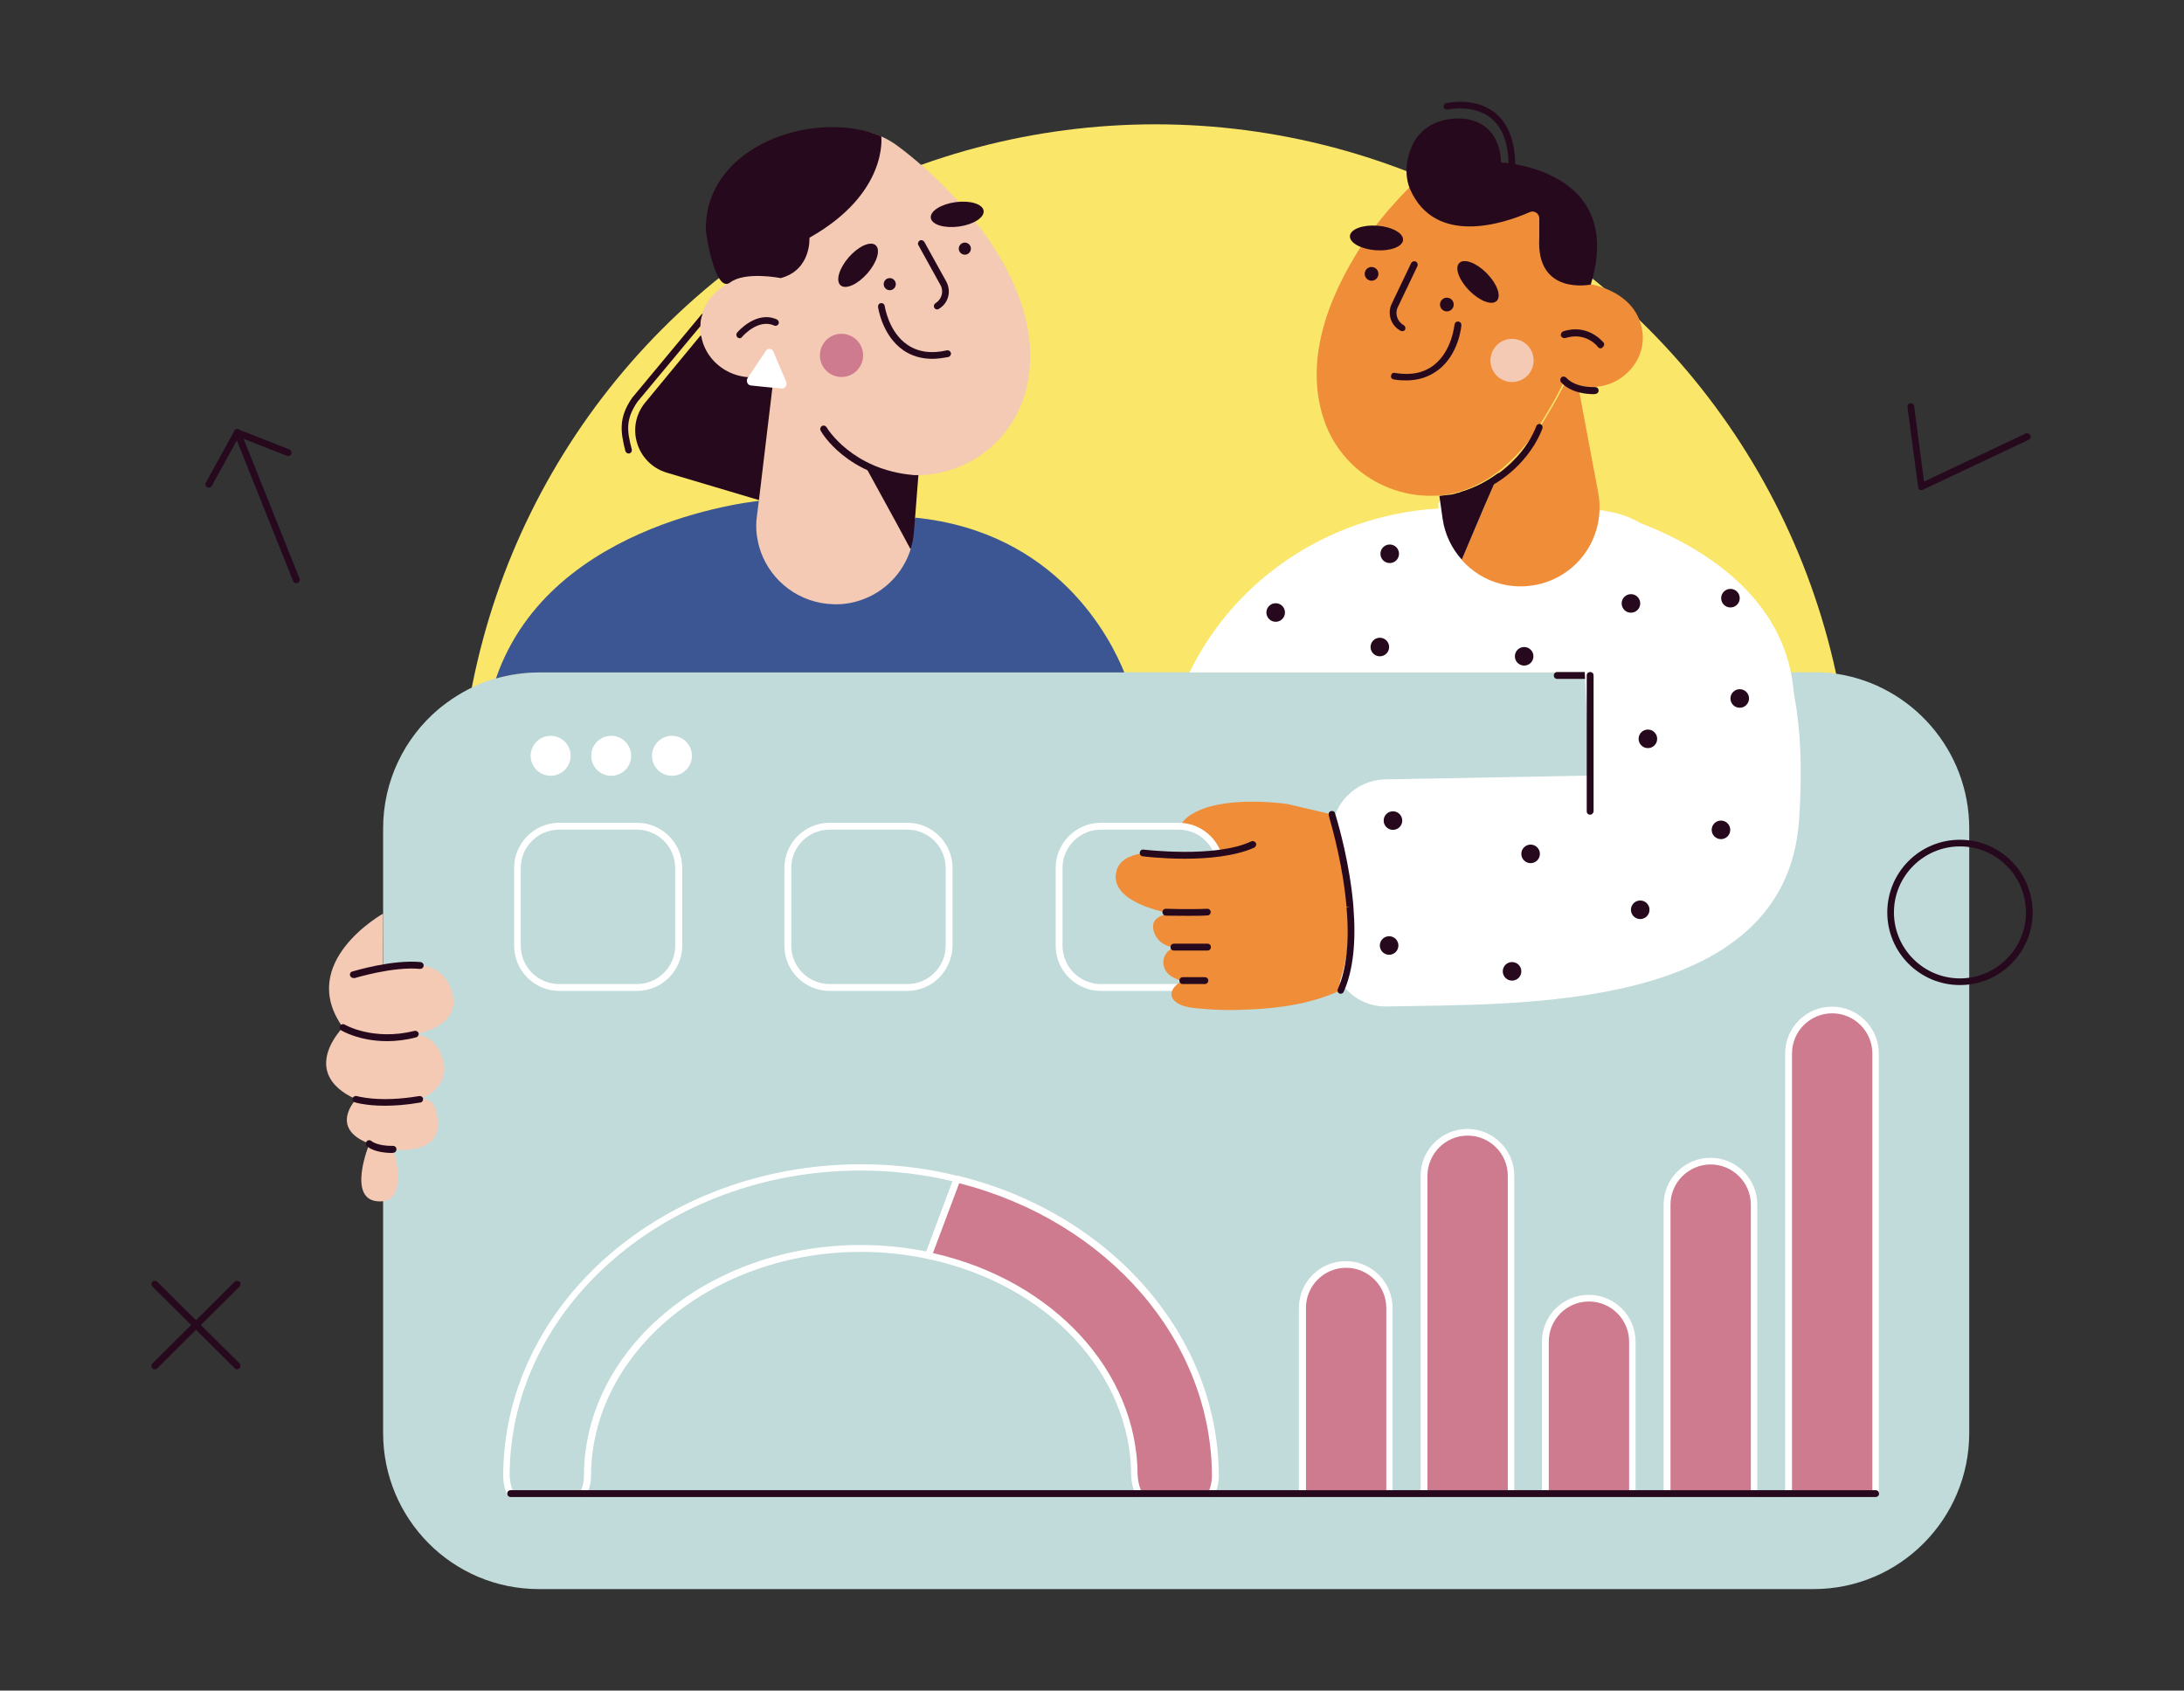 <?xml version="1.0" encoding="utf-8"?>
<!-- Generator: Adobe Illustrator 23.0.3, SVG Export Plug-In . SVG Version: 6.00 Build 0)  -->
<svg version="1.1" id="Layer_1" xmlns="http://www.w3.org/2000/svg" xmlns:xlink="http://www.w3.org/1999/xlink" x="0px" y="0px"
	 viewBox="0 0 1082 837.7" style="enable-background:new 0 0 1082 837.7;" xml:space="preserve">
<rect x="0" y="0" width="1082" height="837.7" fill="#333333" stroke="none"/>
<style type="text/css">
	.st0{fill:#FAE669;}
	.st1{fill:#C1DBDA;}
	.st2{fill:#F4CAB5;}
	.st3{fill:#FFFFFF;}
	.st4{fill:#3C5693;}
	.st5{fill:#27091D;}
	.st6{fill:#CE7A8F;}
	.st7{fill:#F08D38;}
</style>
<g>
	<circle class="st0" cx="572.4" cy="406.6" r="345"/>
	<path class="st1" d="M975.6,410.6V710c0,42.7-34.5,77.4-77.1,77.4H266.9c-42.6,0-77.1-34.6-77.1-77.4V410.6
		c0-23.7,10.6-44.9,27.3-59.1l0,0c5.9-4.9,12.4-9,19.6-12.2c3-1.3,6-2.4,9.1-3.2c6.7-1.9,13.8-3,21.2-3h631.7
		c3.8,0,7.7,0.2,11.4,0.8C947.1,339.6,975.6,371.7,975.6,410.6z"/>
	<path class="st2" d="M508.8,191.2c-5.7,25.6-27.4,43.6-53.8,44.3c-1,0-2,0-3,0c-3-0.1-6-0.5-8.9-1.1c-0.5-0.1-1-0.2-1.6-0.4
		c-0.8-0.2-1.7-0.5-2.5-0.7c-0.5-0.1-1-0.4-1.6-0.5c-2.5-0.8-5.1-1.9-7.5-3.1c-0.4-0.2-0.8-0.4-1.2-0.6c-0.6-0.4-1.1-0.6-1.6-0.8
		c-1.1-0.6-2.2-1.3-3.2-1.9c-0.5-0.4-1.1-0.7-1.6-1.1l0,0c-0.5-0.4-1-0.7-1.6-1.1c-1.2-0.8-2.4-1.7-3.5-2.6
		c-0.4-0.2-0.7-0.6-1.1-0.8c-0.5-0.4-1-0.8-1.4-1.2c-1.7-1.4-3.2-2.9-4.7-4.5c-0.7-0.7-1.4-1.4-2.2-2.3c-0.5-0.5-1-1.1-1.4-1.6
		c-0.8-0.8-1.6-1.8-2.3-2.6c-0.1-0.1-0.2-0.2-0.4-0.5c-0.1-0.1-0.2-0.2-0.4-0.4c-1.1-1.6-3.4-4.7-5.9-8.2c-0.6-0.8-1.2-1.7-1.7-2.5
		c-1.3-1.9-2.5-3.8-3.7-5.7c-2.4-3.7-4.3-7-4.7-8.3c0-0.1,0-0.2,0-0.4c0-0.1,0-0.2,0.1-0.2c-1.3,0.8-2.6,1.4-4,2
		c-1,0.4-1.8,0.8-2.6,1.1c-15.3,5.7-31.2-4.5-33.7-19c-0.2-1.6-0.4-3.1-0.4-4.7c0-1.3,0.2-2.8,0.5-4.2c0.1-0.7,0.4-1.4,0.6-2
		c4.8-15.8,23.8-19.5,23.8-19.5s48.2-17.1,36.8-65.7c-0.4-1.3-0.7-2.6-1.1-4.1c13-3.6,26.2-2.4,37.5,6.1c2.2,1.6,4.2,3.2,6.3,4.9
		c10.2,8.3,19.6,17.6,28,27.5C498.9,128.2,515.8,159.6,508.8,191.2z"/>
	<circle class="st3" cx="272.8" cy="374.5" r="9.9"/>
	<circle class="st3" cx="302.8" cy="374.5" r="9.9"/>
	<circle class="st3" cx="332.9" cy="374.5" r="9.9"/>
	<path class="st4" d="M557,333.2H266.9c-7.3,0-14.4,1.1-21.2,3c27.3-79.6,132.8-88.3,132.8-88.3c0.2,17.1,9.5,33.1,24.8,39.3
		c4.2,1.7,8.5,2.5,12.8,2.5c11.9,0,23.2-6.4,30.3-17.4c1.6-2.5,3-5.3,4.2-8.3l2.9-7.5C523.7,263.6,550.3,316.5,557,333.2z"/>
	<path class="st2" d="M451.2,272c-3.7,12-13,21.4-24.8,25.4c-4.2,1.4-8.7,2.2-13.4,2c-16.8-0.4-30.8-11.2-36.1-26
		c-1.9-5.5-2.8-11.5-1.9-17.8l1-7.8l7.6-63.5c1.3-0.6,2.6-1.2,4-2c-0.1,0-0.1,0.1-0.1,0.2c0,0.1,0,0.2,0,0.4
		c0.4,1.2,2.2,4.5,4.7,8.3c1.2,1.8,2.4,3.7,3.7,5.7c0.6,0.8,1.2,1.7,1.7,2.5c2.5,3.6,4.7,6.7,5.9,8.2c0.1,0.1,0.2,0.2,0.4,0.4
		c0.1,0.2,0.4,0.4,0.4,0.5c0.7,1,1.6,1.8,2.3,2.6c0.5,0.5,1,1.1,1.4,1.6c0.7,0.7,1.4,1.6,2.2,2.3c1.6,1.6,3.1,3,4.7,4.5
		c0.5,0.4,1,0.8,1.4,1.2c0.4,0.4,0.7,0.6,1.1,0.8c1.1,1,2.3,1.8,3.5,2.6c0.5,0.4,1,0.7,1.6,1.1l0,0c0.5,0.4,1.1,0.7,1.6,1.1
		c1.1,0.7,2.2,1.3,3.2,1.9l16.6,30.2L451.2,272z"/>
	<path class="st5" d="M455,235.4l-1.6,20.5l-0.6,7.5c-0.2,3-0.8,5.9-1.7,8.7l-7.3-13.5l-16.6-30.3c0.5,0.2,1.1,0.6,1.6,0.8
		c0.4,0.2,0.8,0.5,1.2,0.6c2.4,1.2,4.9,2.3,7.5,3.1c0.5,0.1,1.1,0.4,1.6,0.5c0.8,0.2,1.7,0.5,2.5,0.7c0.5,0.1,1,0.2,1.6,0.4
		c2.9,0.6,5.9,1,8.9,1.1C453.1,235.4,454.1,235.4,455,235.4z"/>
	<path class="st2" d="M189.8,452.7c0,0-43.2,24.1-19.9,56.4c0,0-22.5,22.4,6.5,35.6c0,0-13.8,14.3,6.6,22c0,0-11.7,28.3,4.9,28.6
		c15.3,0.4,7-25.7,7-25.7s22,2.9,22-12.3c0-15.2-8.7-12.6-8.7-12.6s15.6-5.8,11.1-20.1c-4.5-14.3-15.5-11.8-15.5-11.8
		s26.9-3.2,19.6-22.9c-7.3-19.6-33.7-9.1-33.7-9.1L189.8,452.7L189.8,452.7z"/>
	<path class="st5" d="M366.5,167.6c-0.4,0-0.7-0.1-1.1-0.4c-0.7-0.6-0.8-1.7-0.2-2.4c0.4-0.5,9.6-11.1,19.7-6.5
		c0.8,0.4,1.2,1.3,0.8,2.2c-0.4,0.8-1.3,1.2-2.2,0.8c-7.9-3.6-15.8,5.5-15.9,5.7C367.4,167.3,367,167.6,366.5,167.6z"/>
	<path class="st5" d="M461.9,177.8c-5.4,0-10.2-1.4-14.3-4.2c-10.5-7.2-12.5-20.9-12.6-21.5c-0.1-1,0.5-1.8,1.4-1.9
		c1-0.1,1.8,0.5,1.9,1.4c0,0.1,1.9,12.9,11.2,19.2c5.2,3.6,11.8,4.6,19.6,2.8c0.8-0.2,1.8,0.4,2,1.3c0.2,0.8-0.4,1.8-1.3,2
		C467.1,177.4,464.4,177.8,461.9,177.8z"/>
	<circle class="st5" cx="440.8" cy="140.8" r="3"/>
	<circle class="st5" cx="478" cy="123.2" r="3"/>
	<path class="st5" d="M464.3,153.3c-0.6,0-1.1-0.2-1.4-0.8c-0.5-0.8-0.2-1.8,0.6-2.3c3.1-1.9,4.2-5.9,2.4-9l-10.9-19.7
		c-0.5-0.8-0.1-1.8,0.6-2.3c0.8-0.5,1.8-0.1,2.3,0.6l10.9,19.7c2.6,4.8,1.1,10.7-3.6,13.5C464.9,153.3,464.5,153.3,464.3,153.3z"/>
	
		<ellipse transform="matrix(0.659 -0.752 0.752 0.659 46.245 364.596)" class="st5" cx="425.1" cy="131.3" rx="13.2" ry="6.1"/>
	<ellipse transform="matrix(0.991 -0.134 0.134 0.991 -9.954 64.409)" class="st5" cx="474.2" cy="106.3" rx="13.2" ry="6.1"/>
	<circle class="st6" cx="416.9" cy="176.1" r="10.7"/>
	<path class="st5" d="M452.5,238.8h-0.1c-32.6-2.8-45.4-24.4-45.8-25.4c-0.5-0.8-0.2-1.8,0.6-2.3c0.8-0.5,1.8-0.2,2.3,0.6
		c0.1,0.2,12.5,21.1,43.2,23.7c1,0.1,1.6,0.8,1.6,1.8C454.1,238.2,453.3,238.8,452.5,238.8z"/>
	<path class="st5" d="M175,484.6c-0.7,0-1.3-0.5-1.6-1.2c-0.2-0.8,0.2-1.8,1.1-2c0.8-0.2,19.6-6,33.8-4.7c1,0.1,1.6,0.8,1.6,1.8
		c-0.1,1-0.8,1.6-1.8,1.6c-13.6-1.3-32.4,4.6-32.6,4.6C175.3,484.5,175.1,484.6,175,484.6z"/>
	<path class="st5" d="M191.8,515.9c-13.8,0-22.3-5.1-22.7-5.3c-0.8-0.5-1.1-1.4-0.6-2.3c0.5-0.8,1.4-1.1,2.3-0.6
		c0.1,0.1,14.1,8.2,34.6,3.1c0.8-0.2,1.8,0.4,2,1.2c0.2,0.8-0.4,1.8-1.2,2C200.9,515.4,196,515.9,191.8,515.9z"/>
	<path class="st5" d="M190.7,547.9c-9.5,0-14.6-1.6-14.9-1.7c-0.8-0.2-1.3-1.2-1.1-2c0.2-0.8,1.2-1.3,2-1.1l0,0c0.1,0,11.1,3.4,31,0
		c1-0.1,1.8,0.5,1.9,1.3c0.1,1-0.5,1.8-1.3,1.9C201.4,547.5,195.5,547.9,190.7,547.9z"/>
	<path class="st5" d="M194.4,571.3c-8.9,0-12.3-3-12.6-3.4c-0.7-0.6-0.7-1.7-0.1-2.4s1.7-0.7,2.3-0.1c0.1,0.1,3,2.5,10.7,2.4
		c1,0,1.7,0.7,1.7,1.7c0,1-0.7,1.7-1.7,1.7C194.7,571.3,194.6,571.3,194.4,571.3z"/>
	<path class="st5" d="M103.4,241.6c-0.2,0-0.6-0.1-0.8-0.2c-0.8-0.5-1.1-1.4-0.6-2.3l14.1-25.6c0.4-0.7,1.3-1.1,2-0.7l25.3,9.9
		c0.8,0.4,1.3,1.3,1,2.2c-0.4,0.8-1.3,1.3-2.2,1l-23.9-9.4l-13.4,24.3C104.6,241.3,104,241.6,103.4,241.6z"/>
	<path class="st5" d="M146.8,289c-0.7,0-1.3-0.4-1.6-1.1l-29.2-73c-0.4-0.8,0.1-1.8,1-2.2c0.8-0.4,1.8,0.1,2.2,1l29.2,73
		c0.4,0.8-0.1,1.8-1,2.2C147.2,289,146.9,289,146.8,289z"/>
	<path class="st5" d="M950.9,242.5c-0.4-0.2-0.6-0.6-0.6-1.1l-5.3-39.7c-0.1-1,0.5-1.8,1.4-1.9c1-0.1,1.8,0.5,1.9,1.4l4.9,37.4
		l50.4-23.8c0.8-0.4,1.8,0,2.3,0.8c0.4,0.8,0,1.8-0.8,2.3l-52.5,24.8c-0.5,0.2-1.1,0.2-1.6,0C951,242.7,950.9,242.7,950.9,242.5z"/>
	<path class="st5" d="M971,488.1c-19.9,0-36-16.1-36-36s16.1-36,36-36c19.9,0,36,16.1,36,36S990.9,488.1,971,488.1z M971,419.4
		c-18,0-32.7,14.7-32.7,32.7s14.7,32.7,32.7,32.7c18,0,32.7-14.7,32.7-32.7S989.1,419.4,971,419.4z"/>
	<path class="st5" d="M76.7,678.5c-0.5,0-0.8-0.1-1.2-0.5c-0.6-0.6-0.6-1.7,0-2.4l40.8-40.5c0.6-0.6,1.7-0.6,2.4,0
		c0.6,0.6,0.6,1.7,0,2.4L77.9,678C77.5,678.3,77.2,678.5,76.7,678.5z"/>
	<path class="st5" d="M117.5,678.5c-0.5,0-0.8-0.1-1.2-0.5l-40.8-40.5c-0.6-0.6-0.6-1.7,0-2.4c0.6-0.6,1.7-0.6,2.4,0l40.8,40.5
		c0.6,0.6,0.6,1.7,0,2.4C118.3,678.3,117.9,678.5,117.5,678.5z"/>
	<path class="st3" d="M755.1,293.5c-14.2,0-27.7-6.7-34.9-17.9c-4.7-7.3-7.5-16.8-7.6-25.9c0-1,0.7-1.7,1.7-1.7s1.7,0.7,1.7,1.7
		c0.1,8.4,2.6,17.2,7.1,24.1c7.3,11.5,23,18.2,37.9,16c15.6-2.3,24.9-17.3,30.6-28.5c0.4-0.8,1.4-1.2,2.3-0.7
		c0.8,0.4,1.2,1.4,0.7,2.3c-5.9,11.8-15.9,27.8-33.1,30.3C759.4,293.4,757.2,293.5,755.1,293.5z"/>
	<path class="st3" d="M696.2,419.1c0.1,0.1,0.5,0.5,1.1,1.2l-0.5-0.5C696.6,419.6,696.4,419.4,696.2,419.1z"/>
	<path class="st3" d="M880.9,333.2H589.3c0,0,0.7-1.6,2.3-4.5c25.1-47.4,75.4-77,129.9-77h60c40.9,2.3,31.9,15.3,59.4,29.7
		c12.9,6.9,30.8,18.4,30.2,26.8c-0.4,5.4,5.3,10,9.6,13.6C884.6,325.3,880.2,327.5,880.9,333.2z"/>
	<path class="st0" d="M764.8,294.5"/>
	<path class="st5" d="M819.9,336.4h-48.4c-1,0-1.7-0.7-1.7-1.7c0-1,0.7-1.7,1.7-1.7h48.4c1,0,1.7,0.7,1.7,1.7
		S820.9,336.4,819.9,336.4z"/>
	<circle class="st5" cx="632" cy="303.5" r="4.6"/>
	<circle class="st5" cx="808" cy="299" r="4.6"/>
	<circle class="st2" cx="781.5" cy="437.8" r="4.6"/>
	<circle class="st2" cx="795.7" cy="370.5" r="4.6"/>
	<circle class="st5" cx="755.1" cy="325.2" r="4.6"/>
	<circle class="st2" cx="711.8" cy="415.8" r="4.6"/>
	<path class="st7" d="M655,205.1c0.6,2,1.3,4.1,2,5.9c6.6,16.2,20.1,28,36.6,32.6c5.7,1.6,11.7,2.3,17.9,2c0.5,0,1,0,1.4-0.1
		c0.5,0,1,0,1.4-0.1c0.6-0.1,1.3-0.1,1.9-0.2c0.7-0.1,1.3-0.2,2-0.4h0.1l0,0c0.7-0.1,1.3-0.2,2-0.4c0.5-0.1,1-0.2,1.4-0.4
		c0.6-0.1,1.2-0.4,1.8-0.5c0.6-0.1,1.2-0.4,1.8-0.6c0.6-0.2,1.2-0.5,1.9-0.7c0.5-0.2,1.1-0.4,1.6-0.6c1.2-0.5,2.4-1.1,3.6-1.7
		c0.5-0.2,1-0.5,1.3-0.7c2.4-1.2,4.6-2.6,6.7-4.2c0.5-0.4,1.1-0.7,1.6-1.1c0.7-0.6,1.6-1.2,2.3-1.8c0.1-0.1,0.4-0.2,0.5-0.5
		c0.7-0.6,1.3-1.1,1.9-1.7c3.4-3,6.6-6.4,9.5-10l0,0c1.3-1.6,2.5-3.2,3.7-4.8c1.1-1.4,16.4-26.2,14.8-27.1c1.4,0.7,2.8,1.3,4.1,1.8
		c0.8,0.2,1.6,0.6,2.3,0.8c0.2,0.1,0.6,0.1,0.8,0.2c9,2.5,17.8-0.1,23.9-5.7c6.5-5.9,9.9-14.9,7.1-24.4c-4.8-17.2-25.7-20-25.7-20
		s-53.5,6.7-82.4-54.1c-9.9,9.1-19,19.2-26.9,30.1C660.7,141.7,646.1,174.1,655,205.1z"/>
	<path class="st7" d="M724.1,277.4c5.1,5.7,11.7,9.9,19.1,11.8c4.3,1.2,8.8,1.6,13.5,1.2c16.8-1.4,30.1-13.2,34.3-28.3
		c1.6-5.7,1.9-11.7,0.8-17.9l-10-53.3c-0.7-0.2-1.6-0.5-2.3-0.8c-1.3-0.5-2.6-1.1-4.1-1.8c1.6,0.7-13.7,25.5-14.8,27.1
		c-1.2,1.7-2.4,3.2-3.7,4.8l0,0c-2.9,3.5-6,6.9-9.5,10c-0.6,0.6-1.3,1.2-1.9,1.7c-0.1,0.1-0.4,0.2-0.5,0.5c-0.7,0.6-1.6,1.2-2.3,1.8
		l-7,16.1L724.1,277.4z"/>
	<path class="st5" d="M713.1,245.7l1.6,11.3c1.1,7.8,4.6,14.9,9.5,20.3l11.5-27.1l7-16.1c-0.5,0.4-1,0.7-1.6,1.1
		c-2.2,1.6-4.5,3-6.7,4.2c-0.5,0.2-0.8,0.5-1.3,0.7c-1.2,0.6-2.4,1.2-3.6,1.7c-0.5,0.2-1,0.4-1.6,0.6c-0.6,0.2-1.2,0.5-1.9,0.7
		c-0.6,0.2-1.2,0.4-1.8,0.6c-0.6,0.2-1.2,0.4-1.8,0.5c-0.5,0.1-1,0.2-1.4,0.4c-1.4,0.4-2.8,0.6-4.2,0.7c-0.6,0.1-1.3,0.1-1.9,0.2
		C714,245.7,713.6,245.7,713.1,245.7z"/>
	<path class="st5" d="M724.5,246.9c-0.7,0-1.3-0.5-1.6-1.2c-0.2-0.8,0.2-1.8,1.1-2c29.5-9.3,36.9-32.2,37.1-32.5
		c0.2-0.8,1.2-1.3,2-1.1c0.8,0.2,1.3,1.2,1.1,2c-0.4,1-8.1,24.9-39.2,34.6C724.9,246.9,724.6,246.9,724.5,246.9z"/>
	<path class="st5" d="M793,172.6c-0.5,0-1-0.2-1.3-0.6l0,0c-0.2-0.4-6-7.7-16.2-4.5c-0.8,0.2-1.8-0.2-2.2-1.1
		c-0.2-0.8,0.2-1.8,1.1-2.2c12.5-4.1,19.9,5.5,20,5.5c0.6,0.7,0.4,1.8-0.4,2.3C793.7,172.5,793.3,172.6,793,172.6z"/>
	<path class="st5" d="M696.6,188.5c-1.9,0-4-0.1-6.1-0.5c-1-0.1-1.6-1-1.3-1.9c0.1-1,1-1.6,1.9-1.3c7.9,1.3,14.4,0,19.4-4
		c8.9-7,10-19.7,10.1-19.9c0.1-1,0.8-1.6,1.8-1.6c1,0.1,1.6,0.8,1.6,1.8c0,0.6-1.3,14.4-11.3,22.1
		C708,186.8,702.7,188.5,696.6,188.5z"/>
	<circle class="st5" cx="716.8" cy="150.9" r="3.4"/>
	<circle class="st5" cx="679.5" cy="135.7" r="3.4"/>
	<path class="st5" d="M694.6,164.1c-0.2,0-0.5-0.1-0.7-0.2c-4.8-2.5-6.7-8.4-4.5-13.2l9.7-20.3c0.4-0.8,1.4-1.2,2.3-0.8
		c0.8,0.4,1.2,1.4,0.8,2.3l-9.7,20.3c-1.6,3.2-0.2,7.2,2.9,8.9c0.8,0.5,1.1,1.4,0.7,2.3C695.8,163.9,695.2,164.1,694.6,164.1z"/>
	
		<ellipse transform="matrix(0.712 -0.702 0.702 0.712 112.489 554.305)" class="st5" cx="732.5" cy="139.9" rx="6.1" ry="13.2"/>
	
		<ellipse transform="matrix(7.554886e-02 -0.997 0.997 7.554886e-02 512.979 788.866)" class="st5" cx="681.9" cy="117.8" rx="6.1" ry="13.2"/>
	<circle class="st2" cx="749.1" cy="178.6" r="10.7"/>
	<path class="st5" d="M789.4,195.3c-2.9,0-11.2-0.5-16-5.9c-0.6-0.7-0.5-1.8,0.1-2.4c0.7-0.6,1.8-0.5,2.4,0.1
		c4.6,5.2,14.2,4.7,14.3,4.7c1,0,1.7,0.6,1.8,1.6c0,1-0.6,1.7-1.6,1.8C790.3,195.3,790,195.3,789.4,195.3z"/>
	<path class="st3" d="M659.8,413V472c0,14.9,12.3,27.1,27.3,26.7c65.1-1.4,197.5,3.4,204.2-92.3c7.1-103.1-33.2-110-33.2-110
		l-74.1,14.3l3.7,73.6l-102,1.9C671.3,386.8,659.8,398.6,659.8,413z"/>
	<path class="st3" d="M793.1,253c0,0,90.5,20,95.6,90.7S846,361.5,846,361.5L793.1,253z"/>
	<circle class="st5" cx="683.6" cy="320.6" r="4.6"/>
	<circle class="st5" cx="688.5" cy="274.4" r="4.6"/>
	<circle class="st5" cx="690.1" cy="406.6" r="4.6"/>
	<circle class="st5" cx="758.3" cy="423.1" r="4.6"/>
	<circle class="st5" cx="688.2" cy="468.5" r="4.6"/>
	<circle class="st5" cx="861.9" cy="346.1" r="4.6"/>
	<circle class="st5" cx="816.4" cy="366.1" r="4.6"/>
	<circle class="st5" cx="852.6" cy="411.2" r="4.6"/>
	<circle class="st5" cx="812.6" cy="450.8" r="4.6"/>
	<circle class="st5" cx="749.1" cy="481.3" r="4.6"/>
	<path class="st5" d="M787.8,403.7c-1,0-1.7-0.7-1.7-1.7v-67.3c0-1,0.7-1.7,1.7-1.7c1,0,1.7,0.7,1.7,1.7v67.3
		C789.4,403,788.6,403.7,787.8,403.7z"/>
	<g>
		<path class="st1" d="M315.6,489.3h-38.5c-11.4,0-20.7-9.3-20.7-20.7v-38.5c0-11.4,9.3-20.7,20.7-20.7h38.5
			c11.4,0,20.7,9.3,20.7,20.7v38.5C336.2,480,326.9,489.3,315.6,489.3z"/>
		<path class="st3" d="M315.6,491h-38.5c-12.3,0-22.4-10-22.4-22.4v-38.5c0-12.3,10-22.4,22.4-22.4h38.5c12.3,0,22.4,10,22.4,22.4
			v38.5C337.9,481,327.9,491,315.6,491z M277,411.1c-10.5,0-19,8.5-19,19v38.5c0,10.5,8.5,19,19,19h38.5c10.5,0,19-8.5,19-19v-38.5
			c0-10.5-8.5-19-19-19H277z"/>
	</g>
	<g>
		<path class="st1" d="M449.5,489.3H411c-11.4,0-20.7-9.3-20.7-20.7v-38.5c0-11.4,9.3-20.7,20.7-20.7h38.5
			c11.4,0,20.7,9.3,20.7,20.7v38.5C470.1,480,460.8,489.3,449.5,489.3z"/>
		<path class="st3" d="M449.5,491H411c-12.3,0-22.4-10-22.4-22.4v-38.5c0-12.3,10-22.4,22.4-22.4h38.5c12.3,0,22.4,10,22.4,22.4
			v38.5C471.7,481,461.8,491,449.5,491z M411,411.1c-10.5,0-19,8.5-19,19v38.5c0,10.5,8.5,19,19,19h38.5c10.5,0,19-8.5,19-19v-38.5
			c0-10.5-8.5-19-19-19H411z"/>
	</g>
	<path class="st3" d="M652.7,449.5c1.2,14.3,0.5,29.5-4.6,41.1c-0.6-1.4-0.7-3.2-0.1-4.9c0.4-1.2,0.7-2.4,1.1-3.6
		c0.5-1.6,0.8-3.2,1.2-4.8c0.6-2.5,1.1-5.2,1.4-7.7c0.1-0.7,0.2-1.3,0.2-2C652.7,461.5,652.9,455.3,652.7,449.5z"/>
	<path class="st7" d="M643.8,421.2l-44.6,8.1l-10.5,1.9c0,0-2.5-3.1-4.3-7.5c-0.2-0.5-0.4-1.1-0.6-1.6c-0.8-2.6-1.4-5.7-0.8-8.7
		c0.2-1.4,0.7-2.9,1.6-4.2l0,0c1.2-2,2.9-4,5.7-5.7c2.9-1.8,6.4-3.2,10.1-4.1c16.4-4.2,37.5-1,37.5-1L643.8,421.2z"/>
	<path class="st1" d="M585.6,489.4h-38.5c-11.4,0-20.7-9.3-20.7-20.7v-38.5c0-11.4,9.3-20.7,20.7-20.7h38.5
		c11.4,0,20.7,9.3,20.7,20.7v38.5C606.1,480.1,596.9,489.4,585.6,489.4z"/>
	<path class="st3" d="M583.9,491h-38.5c-12.3,0-22.4-10-22.4-22.4v-38.5c0-12.3,10-22.4,22.4-22.4h38.5c12.3,0,22.4,10,22.4,22.4
		v38.5C606.1,481,596.1,491,583.9,491z M545.4,411.1c-10.5,0-19,8.5-19,19v38.5c0,10.5,8.5,19,19,19h38.5c10.5,0,19-8.5,19-19v-38.5
		c0-10.5-8.5-19-19-19H545.4z"/>
	<path class="st7" d="M664.2,490.7c-9.3,4.3-19.5,6.9-29.8,8.2c-5.2,0.7-10.5,1.1-15.5,1.3c-7.1,0.4-14.3,0.4-21.4-0.2
		c-4.9-0.5-12.4-0.4-16-4.5c-3-3.4,0.4-7.6,4.5-9.6c-1.4,0.2-3.7-1-5.5-2c-2.2-1.3-3.8-3.6-4.1-6.1c-0.7-5.8,4.8-8.3,5.3-8.4
		c-0.5,0-8.1-0.6-10.2-8.3c-2-7.6,7.7-8.4,8.9-8.4c-2-0.4-30.7-5.3-27.4-20.6c0.6-2.9,2.2-4.9,4.6-6.5c2.3-1.4,5.4-2.4,8.9-2.9l0,0
		l0,0c4.1-0.6,8.8-0.7,13.6-0.6c1.3,0,2.5,0.1,3.8,0.1c6.6,0.2,13.6,0.7,19.7,0.6l0,0l0,0c0.1,0,0.2,0,0.4,0c1.6,0,3.1-0.1,4.6-0.2
		c19.1-1.7,28.5-22.5,29.2-24.1c0-0.1,0-0.1,0-0.1l21.9,5.1l0,0c0,0.2,0.1,0.5,0.2,0.7l0.2,0.6c3.2,9.5,7.8,26,8.5,44.5v0.1
		c0.2,5.9,0,12-0.7,18.3c-0.1,0.7-0.1,1.3-0.2,2c-0.4,2.5-0.8,5.1-1.4,7.7c-0.4,1.6-0.7,3.2-1.2,4.8c-0.4,1.2-0.7,2.4-1.1,3.6
		C663.5,487.5,663.6,489.2,664.2,490.7z"/>
	<path class="st5" d="M664.2,492.4c-0.2,0-0.5,0-0.6-0.1c-0.8-0.4-1.2-1.3-0.8-2.2c4.3-9.9,5.8-23.5,4.3-40.4l1.7-0.4l-1.7,0.1
		c-1.7-20.2-7-38.9-8.5-44.2l-0.2-0.8c-0.1-0.2-0.1-0.4-0.1-0.5c-0.2-0.8,0.2-1.8,1.1-2c0.8-0.2,1.8,0.1,2,1v0.1l0.4,1.3
		c1.6,5.3,7,24.3,8.7,44.8c0,0,0,0.1,0,0.2c1.4,17.3-0.1,31.4-4.7,41.9C665.6,491.9,665,492.4,664.2,492.4z"/>
	<path class="st5" d="M587,425.5c-11.2,0-20.2-1.1-20.9-1.2c-1-0.1-1.6-1-1.4-1.9c0.1-1,1-1.6,1.9-1.4c0.4,0,35.5,4.3,53.3-4.1
		c0.8-0.4,1.8,0,2.3,0.8c0.4,0.8,0,1.8-0.8,2.3C611.8,424.3,598.3,425.5,587,425.5z"/>
	<g>
		<path class="st1" d="M474.3,584.3l-14.2,37.9c-10.7-2.3-21.9-3.5-33.4-3.5c-74.6,0-135.2,50.4-135.5,112.5c0,3.1-0.7,6.3-2,8.9
			H253c-1.2-2.6-1.9-5.5-1.9-8.5c0-84.3,78.8-152.9,175.6-152.9C443.1,578.5,459.1,580.6,474.3,584.3z"/>
		<path class="st3" d="M289,741.8h-36.1c-0.6,0-1.2-0.4-1.6-1c-1.3-2.9-2-6-2-9.3c0-85.3,79.5-154.6,177.3-154.6
			c16.4,0,32.5,1.9,48,5.8c0.5,0.1,0.8,0.5,1.1,0.8c0.2,0.5,0.2,1,0.1,1.3l-14.2,37.9c-0.2,0.7-1.1,1.2-1.9,1.1
			c-10.7-2.3-21.9-3.5-33.1-3.5c-73.5,0-133.5,49.7-133.8,110.8c0,3.4-0.7,6.6-2.3,9.6C290.2,741.4,289.6,741.8,289,741.8z
			 M254,738.4h33.9c1-2.3,1.4-4.7,1.4-7.3c0.2-62.9,61.8-114.2,137.1-114.2c10.9,0,21.9,1.1,32.5,3.2l13-34.8
			c-14.7-3.5-30-5.3-45.4-5.3c-95.9,0-174,67.9-174,151.2C252.7,734,253,736.3,254,738.4z"/>
	</g>
	<g>
		<path class="st6" d="M688.4,740.1h-43.2v-92c0-11.9,9.6-21.5,21.5-21.5l0,0c11.9,0,21.5,9.6,21.5,21.5v92H688.4z"/>
		<path class="st3" d="M688.4,741.8h-43.2c-1,0-1.7-0.7-1.7-1.7v-92c0-12.9,10.5-23.2,23.2-23.2c12.9,0,23.2,10.5,23.2,23.2v92
			C690.1,741.1,689.4,741.8,688.4,741.8z M647,738.4h39.8v-90.3c0-10.9-8.9-19.9-19.9-19.9s-19.9,8.9-19.9,19.9v90.3H647z"/>
	</g>
	<g>
		<path class="st6" d="M748.7,740.1h-43.2V582.6c0-11.9,9.6-21.5,21.5-21.5l0,0c11.9,0,21.5,9.6,21.5,21.5v157.5H748.7z"/>
		<path class="st3" d="M748.7,741.8h-43.2c-1,0-1.7-0.7-1.7-1.7V582.6c0-12.9,10.5-23.2,23.2-23.2c12.9,0,23.2,10.5,23.2,23.2v157.5
			C750.4,741.1,749.5,741.8,748.7,741.8z M707.2,738.4H747V582.6c0-10.9-8.9-19.9-19.9-19.9c-10.9,0-19.9,8.9-19.9,19.9v155.8H707.2
			z"/>
	</g>
	<g>
		<path class="st6" d="M808.8,740.1h-43.2v-75.3c0-11.9,9.6-21.5,21.5-21.5l0,0c11.9,0,21.5,9.6,21.5,21.5v75.3H808.8z"/>
		<path class="st3" d="M808.8,741.8h-43.2c-1,0-1.7-0.7-1.7-1.7v-75.3c0-12.9,10.5-23.2,23.2-23.2c12.9,0,23.2,10.5,23.2,23.2v75.3
			C810.5,741.1,809.8,741.8,808.8,741.8z M767.3,738.4h39.8v-73.6c0-10.9-8.9-19.9-19.9-19.9s-19.9,8.9-19.9,19.9v73.6H767.3z"/>
	</g>
	<g>
		<path class="st6" d="M869,740.1h-43.1V596.9c0-11.9,9.6-21.5,21.5-21.5l0,0c11.9,0,21.5,9.6,21.5,21.5V740.1z"/>
		<path class="st3" d="M869,741.8h-43.1c-1,0-1.7-0.7-1.7-1.7V596.9c0-12.9,10.5-23.2,23.2-23.2c12.9,0,23.2,10.5,23.2,23.2v143.3
			C870.7,741.1,870,741.8,869,741.8z M827.6,738.4h39.8V596.9c0-10.9-8.9-19.9-19.9-19.9c-10.9,0-19.9,8.9-19.9,19.9v141.5H827.6z"
			/>
	</g>
	<g>
		<path class="st6" d="M929.3,740.1h-43.2V522c0-11.9,9.6-21.5,21.5-21.5l0,0c11.9,0,21.5,9.6,21.5,21.5v218.1H929.3z"/>
		<path class="st3" d="M929.3,741.8h-43.2c-1,0-1.7-0.7-1.7-1.7V522c0-12.9,10.5-23.2,23.2-23.2c12.9,0,23.2,10.5,23.2,23.2v218.1
			C931,741.1,930.1,741.8,929.3,741.8z M887.8,738.4h39.8V522c0-10.9-8.9-19.9-19.9-19.9c-10.9,0-19.9,8.9-19.9,19.9v216.4H887.8z"
			/>
	</g>
	<g>
		<path class="st6" d="M602.2,731.6c0,3-0.7,6-1.9,8.5h-36.1c-1.3-2.8-2-5.8-2-8.9c-0.1-52.5-43.6-96.6-102-109l14.2-37.9
			C548,602.5,602.2,661.6,602.2,731.6z"/>
		<path class="st3" d="M600.2,741.8h-36.1c-0.6,0-1.2-0.4-1.4-1c-1.4-3-2.2-6.3-2.3-9.6c-0.1-50.6-41.5-94.8-100.7-107.4
			c-0.5-0.1-0.8-0.4-1.1-0.8c-0.2-0.5-0.2-1-0.1-1.4l14.2-37.9c0.2-0.8,1.1-1.2,1.9-1.1c76.2,18.6,129.2,79.9,129.2,148.8
			c0,3.2-0.7,6.4-2,9.3C601.6,741.4,601,741.8,600.2,741.8z M565.2,738.4h33.9c0.8-2.2,1.3-4.6,1.3-6.9c0-67-51.4-126.4-125.2-145.2
			l-13,34.6c59.7,13.5,101.3,58.6,101.4,110.2C563.8,733.7,564.3,736.1,565.2,738.4z"/>
	</g>
	<path class="st5" d="M929.3,741.8H253c-1,0-1.7-0.7-1.7-1.7c0-1,0.7-1.7,1.7-1.7h676.2c1,0,1.7,0.7,1.7,1.7
		C931,741.1,930.1,741.8,929.3,741.8z"/>
	<circle class="st5" cx="857.3" cy="296.4" r="4.6"/>
	<path class="st5" d="M436.6,67.5l-49.8,70.3c0,0-17.6-3.5-25.1,2.2c-7.3,5.5-12-23.5-12-26.3C349.2,72.1,403.5,53.7,436.6,67.5z"/>
	<path class="st5" d="M383.6,184.3l-7.6,63.5l-45.7-13.6c-14.9-4.5-20.6-22.7-10.6-34.8l27.3-33.1l0.4,0.1
		c2.4,14.6,18.4,24.5,33.7,19C381.8,185.1,382.7,184.8,383.6,184.3z"/>
	<path class="st3" d="M389.5,189.1c0.7,1.7-0.6,3.6-2.3,3.4l-7.6-0.7L372,191c-1.7-0.1-2.5-2.3-1.6-3.7l4.5-6.7l4.5-6.7
		c1-1.6,3.1-1.3,3.8,0.4l3.1,7.5L389.5,189.1z"/>
	<path class="st5" d="M436.6,67.5c0,0,3.7,28.2-35.6,50.3c0,0,1.1,15.9-14.2,20l-3.2-5.4l2.9-30.6L436.6,67.5z"/>
	<path class="st5" d="M588.8,453.8c-6.1,0-11.1-0.1-11.2-0.1c-1,0-1.7-0.8-1.7-1.7c0-1,0.7-1.7,1.7-1.7c0.1,0,11.3,0.4,20.5,0
		c1,0,1.7,0.7,1.7,1.6c0,1-0.7,1.7-1.6,1.7C595.2,453.8,591.8,453.8,588.8,453.8z"/>
	<path class="st5" d="M598.2,471h-16.6c-1,0-1.7-0.7-1.7-1.7c0-1,0.7-1.7,1.7-1.7h16.6c1,0,1.7,0.7,1.7,1.7
		C599.9,470.3,599.2,471,598.2,471z"/>
	<path class="st5" d="M596.9,487.6h-10.9c-1,0-1.7-0.7-1.7-1.7c0-1,0.7-1.7,1.7-1.7h10.9c1,0,1.7,0.7,1.7,1.7
		S597.8,487.6,596.9,487.6z"/>
	<path class="st7" d="M703.2,89.3c0,0,1.6-1.8,3.6-2.8C726,77.1,785.4,68,788,141.1l-19,9.7l-25.5-11.9l-19.1-18.9l-18.8-27.7
		L703.2,89.3z"/>
	<path class="st5" d="M698.6,93.8c-3.2-7.5-1.8-16.6,2-23.6c4.5-7.9,12.9-11.4,21.7-11.5c8.1-0.1,15.3,3.4,18.8,10.7
		c1.6,3.4,2.5,7.3,2.5,11.1c0,0,62.1,2.8,44.5,60.5c0,0-27.3,5.7-25.5-23.3v-9.5c0-2.4-2.5-4.1-4.7-3.1
		C745.4,110.6,711.2,122.3,698.6,93.8z"/>
	<path class="st5" d="M348.1,155.4c-0.2,0.7-0.4,1.3-0.6,2c-0.4,1.4-0.5,2.9-0.5,4.2l-31.2,37.5c-6.1,8.9-5.1,14.7-2.8,23.6
		c0.2,1-0.4,1.8-1.2,2c-0.1,0-0.2,0-0.4,0c-0.7,0-1.4-0.5-1.6-1.3c-2.4-9.5-3.4-16.5,3.4-26.3l34.4-41.4
		C347.7,155.7,347.8,155.6,348.1,155.4z"/>
	<path class="st5" d="M749.1,85.8L749.1,85.8c-1,0-1.7-0.8-1.7-1.7c0.2-12-2.6-20.7-8.8-25.6c-8.8-7.1-21.3-4.2-21.4-4.2
		c-0.8,0.2-1.8-0.4-2-1.2s0.4-1.8,1.2-2c0.6-0.1,14.2-3.2,24.3,4.8c7,5.7,10.3,15.2,10,28.3C750.7,85.1,750,85.8,749.1,85.8z"/>
</g>
</svg>
